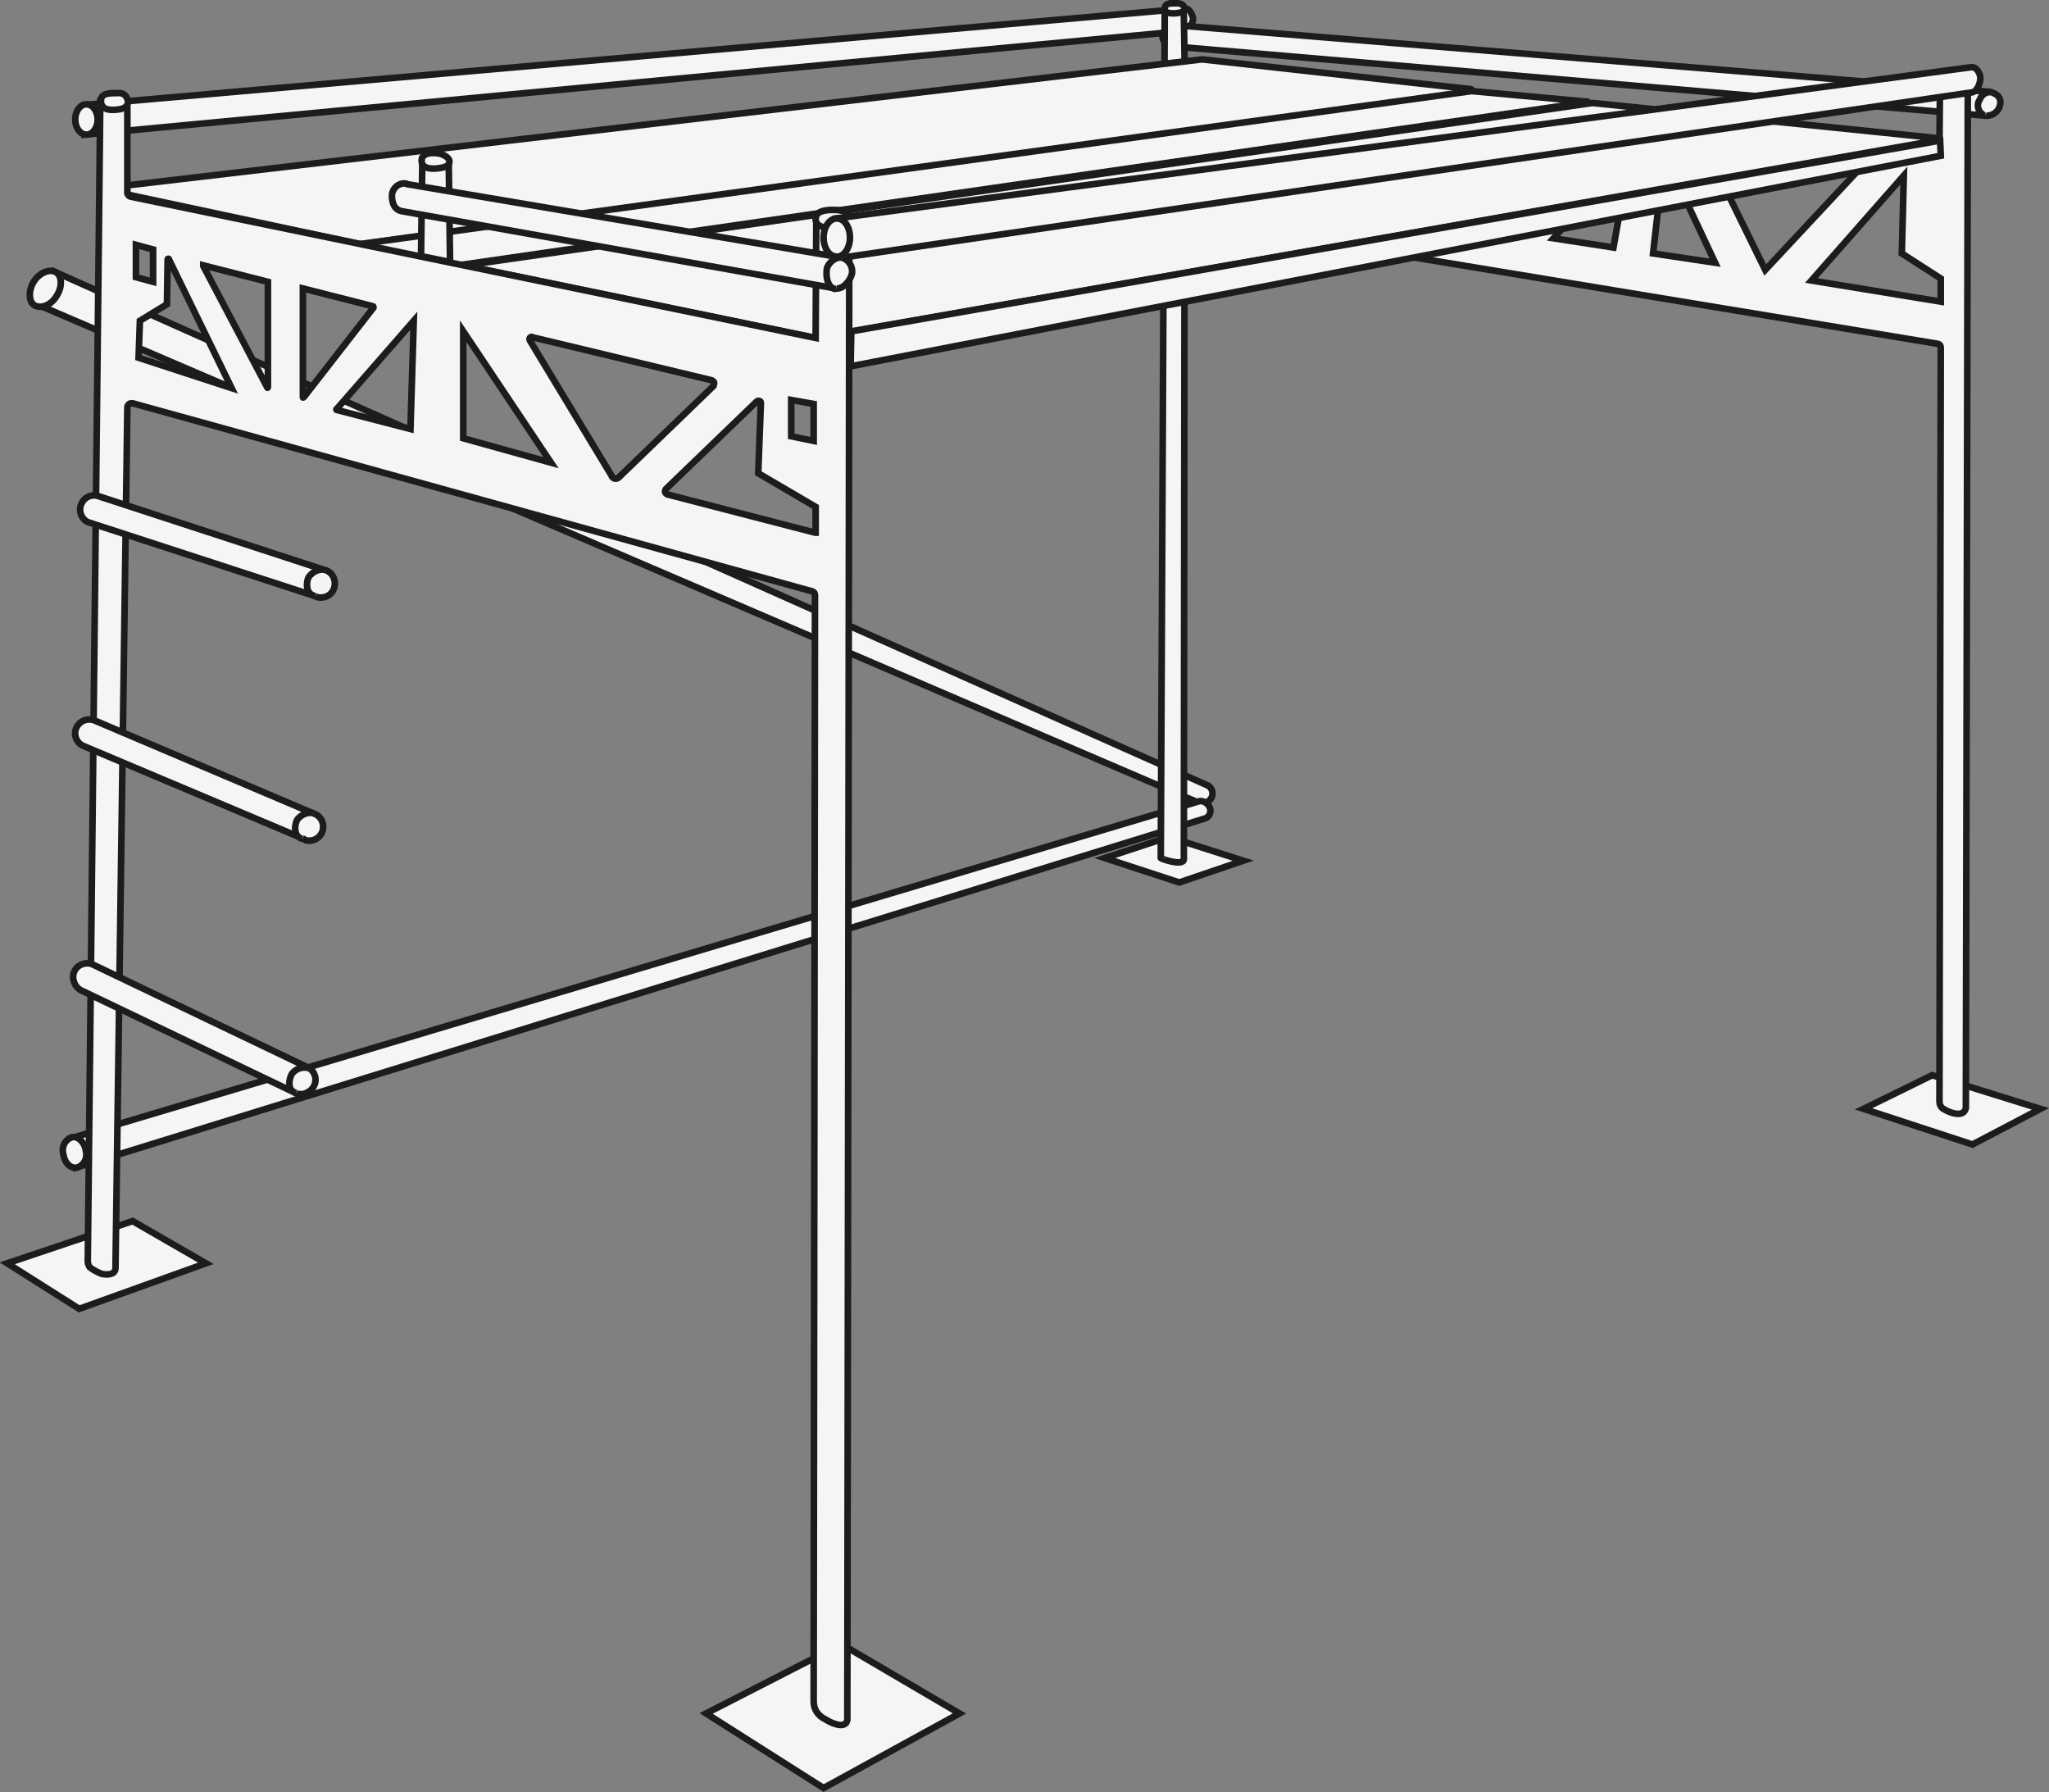 <?xml version="1.0" encoding="utf-8"?>
<!-- Generator: Adobe Illustrator 25.2.0, SVG Export Plug-In . SVG Version: 6.00 Build 0)  -->
<svg version="1.1" id="Ebene_1" xmlns="http://www.w3.org/2000/svg" xmlns:xlink="http://www.w3.org/1999/xlink" x="0px" y="0px"
	 viewBox="0 0 310.5 271.5" style="enable-background:new 0 0 310.5 271.5;" xml:space="preserve">
<rect x="0" y="0" width="310.5" height="271.5" fill="#808080" stroke="none"/>
<style type="text/css">
	.st0{fill:#F5F5F5;}
	.st1{fill:none;stroke:#1C1C1C;stroke-miterlimit:10;}
	.st2{fill:none;}
</style>
<polygon class="st0" points="188.4,130.4 177.1,126.8 167.4,130 178.7,133.7 "/>
<polygon class="st1" points="188.4,130.4 177.1,126.8 167.4,130 178.7,133.7 "/>
<path class="st0" d="M5.1,45.9l176.5,75.7c0.7,0.3,1.5,0,1.9-0.6c0.4-0.6,0.3-1.4-0.3-1.9c-0.1,0-0.1-0.1-0.2-0.1L8.1,41.1L5.1,45.9
	z"/>
<path class="st1" d="M5.1,45.9l176.5,75.7c0.7,0.3,1.5,0,1.9-0.6c0.4-0.6,0.3-1.4-0.3-1.9c-0.1,0-0.1-0.1-0.2-0.1L8.1,41.1L5.1,45.9
	z"/>
<path class="st0" d="M8.6,44.8c-0.8,1.4-2.3,2-3.3,1.5S4.3,44,5.1,42.7s2.3-2,3.3-1.5S9.5,43.4,8.6,44.8"/>
<path class="st1" d="M8.6,44.8c-0.8,1.4-2.3,2-3.3,1.5S4.3,44,5.1,42.7s2.3-2,3.3-1.5S9.5,43.4,8.6,44.8z"/>
<path class="st0" d="M12.8,20.4L179.3,4.7c0.8-0.2,1.3-0.9,1.5-1.7c0-0.7-0.6-1.8-1.2-1.7L12.8,15.9L12.8,20.4z"/>
<path class="st1" d="M12.8,20.4L179.3,4.7c0.8-0.2,1.3-0.9,1.5-1.7c0-0.7-0.6-1.8-1.2-1.7L12.8,15.9L12.8,20.4z"/>
<path class="st0" d="M11.5,176.9L182.6,124c0.6-0.2,0.9-0.8,0.8-1.4c-0.1-0.7-1-1.4-1.7-1.2L10.6,172.5L11.5,176.9z"/>
<path class="st1" d="M11.5,176.9L182.6,124c0.6-0.2,0.9-0.8,0.8-1.4c-0.1-0.7-1-1.4-1.7-1.2L10.6,172.5L11.5,176.9z"/>
<path class="st0" d="M14.8,18.1c0,1.3-0.8,2.3-1.7,2.3s-1.7-1-1.7-2.3s0.8-2.3,1.7-2.3S14.8,16.8,14.8,18.1"/>
<ellipse class="st1" cx="13.1" cy="18.1" rx="1.7" ry="2.3"/>
<polygon class="st0" points="127.5,249.1 145.4,259.6 124.8,270.9 107,259.6 "/>
<polygon class="st1" points="127.5,249.1 145.4,259.6 124.8,270.9 107,259.6 "/>
<polygon class="st0" points="20.1,185 31.2,191.4 12,198.3 1.1,191.4 "/>
<polygon class="st1" points="20.1,185 31.2,191.4 12,198.3 1.1,191.4 "/>
<polygon class="st0" points="282.4,168 298.9,173.4 309.2,168 292.8,162.9 "/>
<polygon class="st1" points="282.4,168 298.9,173.4 309.2,168 292.8,162.9 "/>
<path class="st0" d="M300.6,17.5L177.4,7c-0.8-0.1-1.2-1.1-1.2-1.1c-0.2-1,0.5-2,1.6-2.1c0.1,0,0.1,0,0.2,0l123.4,10.1
	c1.1,0.2,1.9,0.8,1.7,1.9C302.9,17,301.8,17.7,300.6,17.5"/>
<path class="st1" d="M300.6,17.5L177.4,7c-0.8-0.1-1.2-1.1-1.2-1.1c-0.2-1,0.5-2,1.6-2.1c0.1,0,0.1,0,0.2,0l123.4,10.1
	c1.1,0.2,1.9,0.8,1.7,1.9C302.9,17,301.8,17.7,300.6,17.5z"/>
<path class="st0" d="M301.9,14c-0.8-0.2-1.6,0.3-1.9,1.1c-0.5,0.7-0.3,1.7,0.4,2.2c0.1,0.1,0.3,0.2,0.5,0.2"/>
<path class="st1" d="M301.9,14c-0.8-0.2-1.6,0.3-1.9,1.1c-0.5,0.7-0.3,1.7,0.4,2.2c0.1,0.1,0.3,0.2,0.5,0.2"/>
<path class="st0" d="M294.1,45.7l-19.6-3.2l14-15.9l-0.3,11.8l5.9,3.8L294.1,45.7z M257.3,20.1l27.1,2.7l-16.9,18.1L257.3,20.1z
	 M250.5,38.4l1.7-15l7.7,16.4L250.5,38.4z M244.5,37.5l-9.1-1.4L247,23.4L244.5,37.5z M294,10.9l-0.1,10.9L180,10.2
	c-0.3-0.1-0.5-0.3-0.5-0.6V8.7l-0.1-6.2c0-1.1-0.5-1.9-1.6-2c-0.9-0.1-1.3,0.5-1.3,1.4L175.9,130c0,0.1,3.4,1.3,3.5,0.2l0.1-96.2
	c0-0.3,0.3-0.6,0.6-0.6c0.1,0,0.1,0,0.2,0l113.4,18.7c0.3,0.1,0.4,0.3,0.4,0.6l-0.2,114.2c0,0.4,0.2,0.9,0.6,1.1
	c0.4,0.3,3,1.6,3.4-0.1l0.3-156.7C296.9,10.9,295.5,10.8,294,10.9"/>
<path class="st1" d="M294.1,45.7l-19.6-3.2l14-15.9l-0.3,11.8l5.9,3.8L294.1,45.7z M257.3,20.1l27.1,2.7l-16.9,18.1L257.3,20.1z
	 M250.5,38.4l1.7-15l7.7,16.4L250.5,38.4z M244.5,37.5l-9.1-1.4L247,23.4L244.5,37.5z M294,10.9l-0.1,10.9L180,10.2
	c-0.3-0.1-0.5-0.3-0.5-0.6V8.7l-0.1-6.2c0-1.1-0.5-1.9-1.6-2c-0.9-0.1-1.3,0.5-1.3,1.4L175.9,130c0,0.1,3.4,1.3,3.5,0.2l0.1-96.2
	c0-0.3,0.3-0.6,0.6-0.6c0.1,0,0.1,0,0.2,0l113.4,18.7c0.3,0.1,0.4,0.3,0.4,0.6l-0.2,114.2c0,0.4,0.2,0.9,0.6,1.1
	c0.4,0.3,3,1.6,3.4-0.1l0.3-156.7C296.9,10.9,295.5,10.8,294,10.9L294,10.9z"/>
<path class="st0" d="M16.6,28.9l38,8.1h0.1l168.1-22.9c0.1,0,0.3-0.1,0.3-0.3s-0.1-0.3-0.3-0.3l-40.6-4.5h-0.1L16.6,28.4
	c-0.1,0-0.2,0.2-0.2,0.3C16.4,28.8,16.5,28.9,16.6,28.9"/>
<path class="st1" d="M16.6,28.9l38,8.1h0.1l168.1-22.9c0.1,0,0.3-0.1,0.3-0.3s-0.1-0.3-0.3-0.3l-40.6-4.5h-0.1L16.6,28.4
	c-0.1,0-0.2,0.1-0.2,0.3C16.4,28.8,16.5,28.9,16.6,28.9z"/>
<path class="st0" d="M71.2,40.4l52.3,10.8h0.1l169.7-29.9c0.1,0,0.2-0.1,0.2-0.2s-0.1-0.2-0.2-0.2l-52-5.3l-170,24.5
	c-0.1,0-0.2,0.1-0.2,0.2S71.1,40.4,71.2,40.4"/>
<path class="st1" d="M71.2,40.4l52.3,10.8h0.1l169.7-29.9c0.1,0,0.2-0.1,0.2-0.2s-0.1-0.2-0.2-0.2l-52-5.3l-170,24.5
	c-0.1,0-0.3,0.1-0.3,0.2C70.9,40.3,71,40.4,71.2,40.4z"/>
<path class="st0" d="M69.4,40.2l-15-3.1c0,0,0,0,0-0.1c0,0,0,0,0,0L223,13.8l17.4,1.6c0,0,0,0,0,0.1c0,0,0,0,0,0L69.4,40.2
	L69.4,40.2"/>
<path class="st1" d="M69.4,40.2l-15-3.1c0,0,0,0,0-0.1c0,0,0,0,0,0L223,13.8l17.4,1.6c0,0,0,0,0,0.1c0,0,0,0,0,0L69.4,40.2
	L69.4,40.2z"/>
<polygon class="st0" points="128.9,55.5 294.1,23.6 294,21.3 129,50.2 "/>
<polygon class="st1" points="128.9,55.5 294.1,23.6 294,21.3 129,50.2 "/>
<path class="st0" d="M123.5,80.7l-22.4-5.8c-0.2-0.1-0.4-0.3-0.3-0.6c0-0.1,0.1-0.1,0.1-0.2l13.8-13.3c0.1-0.1,0.4-0.1,0.5,0
	c0.1,0.1,0.1,0.2,0.1,0.3l-0.4,10.6l8.7,5.1V80.7z M92.7,72.1L80.3,51.6c-0.1-0.2-0.1-0.4,0.1-0.5c0.1-0.1,0.2-0.1,0.3,0l27.1,6.5
	c0.3,0.1,0.5,0.3,0.4,0.6c0,0.1-0.1,0.2-0.1,0.3L93.8,72.3c-0.3,0.3-0.7,0.3-1,0C92.7,72.2,92.7,72.2,92.7,72.1 M70.2,66.4V50.2
	l13.3,19.9L70.2,66.4z M62.2,65L51,62.1c0,0-0.1-0.1,0-0.1c0,0,0,0,0,0l11.7-13.4L62.2,65z M45.9,43.7l10.6,2.7
	c0.1,0,0.1,0.1,0.1,0.2c0,0,0,0,0,0L46.1,60.1c-0.1,0.1-0.2,0.2-0.2,0.1V43.7z M40.5,58.7l-9.7-18.4c0,0,0-0.1,0-0.1l9.8,2.5v15.8
	C40.6,58.6,40.6,58.9,40.5,58.7 M21,54.2l0.2-5.6l4.1-2.5l0.1-6.8c0,0,0-0.1,0.1-0.1s0.1,0,0.1,0.1l0,0l9.5,19.5L21,54.2z
	 M23.2,37.8v4.9L20.6,42v-4.9L23.2,37.8z M119.9,60.6l3.4,0.6v5.6l-3.4-0.7V60.6z M123.7,33.1l-0.1,18.1L19.8,29.8
	c-0.3-0.1-0.5-0.3-0.5-0.6v-0.9v-12c0-0.9-0.7-1.6-1.5-1.7c-0.9-0.3-1.8-0.1-2.6,0.5l-1.9,176c0,0.3,0.1,0.6,0.3,0.9
	c0.5,0.4,1.1,0.7,1.8,1c0.5,0.1,2,0.3,2.1-0.8l1.8-130.5c0-0.3,0.3-0.6,0.6-0.6c0.1,0,0.1,0,0.2,0l103,28.5c0.3,0.1,0.4,0.3,0.4,0.6
	l-0.2,167.6c0,1.2,0.7,2.2,1.8,2.7c0.4,0.3,3,1.7,3.3,0.1l0.3-226.4C128.1,34,124,33,123.7,33.1"/>
<path class="st1" d="M123.5,80.7l-22.4-5.8c-0.2-0.1-0.4-0.3-0.3-0.6c0-0.1,0.1-0.1,0.1-0.2l13.8-13.3c0.1-0.1,0.4-0.1,0.5,0
	c0.1,0.1,0.1,0.2,0.1,0.3l-0.4,10.6l8.7,5.1V80.7z M92.7,72.1L80.3,51.6c-0.1-0.2-0.1-0.4,0.1-0.5c0.1-0.1,0.2-0.1,0.3,0l27.1,6.5
	c0.3,0.1,0.5,0.3,0.4,0.6c0,0.1-0.1,0.2-0.1,0.3L93.8,72.3c-0.3,0.3-0.7,0.3-1,0C92.7,72.2,92.7,72.2,92.7,72.1z M70.2,66.4V50.2
	l13.3,19.9L70.2,66.4z M62.2,65L51,62.1c0,0-0.1-0.1,0-0.1c0,0,0,0,0,0l11.7-13.4L62.2,65z M45.9,43.7l10.6,2.7
	c0.1,0,0.1,0.1,0.1,0.2c0,0,0,0,0,0L46.1,60.1c-0.1,0.1-0.2,0.2-0.2,0.1V43.7z M40.5,58.7l-9.7-18.4c0,0,0-0.1,0-0.1l9.8,2.5v15.8
	C40.6,58.6,40.6,58.9,40.5,58.7L40.5,58.7z M21,54.2l0.2-5.6l4.1-2.5l0.1-6.8c0,0,0-0.1,0.1-0.1s0.1,0,0.1,0.1l0,0l9.5,19.5L21,54.2
	z M23.2,37.8v4.9L20.6,42v-4.9L23.2,37.8z M119.9,60.6l3.4,0.6v5.6l-3.4-0.7V60.6z M123.7,33.1l-0.1,18.1L19.8,29.8
	c-0.3-0.1-0.5-0.3-0.5-0.6v-0.9v-12c0-0.9-0.7-1.6-1.5-1.7c-0.9-0.3-1.8-0.1-2.6,0.5l-1.9,176c0,0.3,0.1,0.6,0.3,0.9
	c0.5,0.4,1.1,0.7,1.8,1c0.5,0.1,2,0.3,2.1-0.8l1.8-130.5c0-0.3,0.3-0.6,0.6-0.6c0.1,0,0.1,0,0.2,0l103,28.5c0.3,0.1,0.4,0.3,0.4,0.6
	l-0.2,167.6c0,1.2,0.7,2.2,1.8,2.7c0.4,0.3,3,1.7,3.3,0.1l0.3-226.4C128.1,34,124,33,123.7,33.1L123.7,33.1z"/>
<path class="st0" d="M47.7,90.3L13.3,79.1c-1-0.5-1.5-1.8-0.9-2.9c0.4-0.8,1.3-1.3,2.3-1.1L49,86.3c1.2,0.2,1.9,1.3,1.7,2.5
	s-1.3,1.9-2.5,1.7C48.1,90.5,47.9,90.4,47.7,90.3"/>
<path class="st1" d="M47.7,90.3L13.3,79.1c-1-0.5-1.5-1.8-0.9-2.9c0.4-0.8,1.3-1.3,2.3-1.1L49,86.3c1.2,0.2,1.9,1.3,1.7,2.5
	s-1.3,1.9-2.5,1.7C48.1,90.5,47.9,90.4,47.7,90.3L47.7,90.3z"/>
<path class="st0" d="M49.1,86.3c-0.9-0.1-1.8,0.4-2.3,1.1c-0.4,0.6-0.6,2.7,1,2.9"/>
<path class="st1" d="M49.1,86.3c-0.9-0.1-1.8,0.4-2.3,1.1c-0.4,0.6-0.6,2.7,1,2.9"/>
<path class="st0" d="M44.8,165.6L12.2,150c-1-0.6-1.4-1.9-0.9-2.9c0.5-1,1.7-1.4,2.7-1l32.6,15.6c1.1,0.5,1.5,1.8,1,2.8
	S45.8,166.1,44.8,165.6"/>
<path class="st1" d="M44.8,165.6L12.2,150c-1-0.6-1.4-1.9-0.9-2.9c0.5-1,1.7-1.4,2.7-1l32.6,15.6c1.1,0.5,1.5,1.8,1,2.8
	S45.8,166.1,44.8,165.6L44.8,165.6z"/>
<path class="st0" d="M46.7,161.8c-0.9-0.2-1.8,0.1-2.4,0.8c-0.4,0.5-1,2.6,0.6,3"/>
<path class="st1" d="M46.7,161.8c-0.9-0.2-1.8,0.1-2.4,0.8c-0.4,0.5-1,2.6,0.6,3"/>
<path class="st0" d="M45.8,127l-33.2-14c-1.1-0.5-1.5-1.8-1-2.8c0.5-1,1.6-1.4,2.6-1.1l33.2,14.1c1.1,0.3,1.8,1.4,1.5,2.6
	c-0.3,1.1-1.4,1.8-2.6,1.5C46.2,127.2,46,127.1,45.8,127"/>
<path class="st1" d="M45.8,127l-33.2-14c-1.1-0.5-1.5-1.8-1-2.8c0.5-1,1.6-1.4,2.6-1.1l33.2,14.1c1.1,0.3,1.8,1.4,1.5,2.6
	c-0.3,1.1-1.4,1.8-2.6,1.5C46.2,127.2,46,127.1,45.8,127z"/>
<path class="st0" d="M47.5,123.2c-0.9-0.2-1.8,0.2-2.4,0.9c-0.4,0.5-0.8,2.6,0.7,3"/>
<path class="st1" d="M47.5,123.2c-0.9-0.2-1.8,0.2-2.4,0.9c-0.4,0.5-0.8,2.6,0.7,3"/>
<path class="st0" d="M126.5,34.6c-1.6,0-2.9-0.3-2.9-1.4s1.1-1.4,2.7-1.4s2.6,0.5,2.6,1.5S128.1,34.6,126.5,34.6"/>
<path class="st1" d="M126.5,34.6c-1.6,0-2.9-0.3-2.9-1.4s1.1-1.4,2.7-1.4s2.6,0.5,2.6,1.5S128.1,34.6,126.5,34.6z"/>
<path class="st0" d="M126.5,39.2L298.8,14c0.8-0.1,1.3-1.4,1.3-2.2c0-0.5-0.5-1.8-1.5-1.6l-172,22.9L126.5,39.2z"/>
<path class="st1" d="M126.5,39.2L298.8,14c0.8-0.1,1.3-1.4,1.3-2.2c0-0.5-0.5-1.8-1.5-1.6l-172,22.9L126.5,39.2z"/>
<path class="st0" d="M128.8,36c0,1.6-0.9,2.9-2,2.9s-2-1.3-2-2.9s0.9-2.9,2-2.9S128.8,34.4,128.8,36"/>
<path class="st1" d="M128.8,36c0,1.6-0.9,2.9-2,2.9s-2-1.3-2-2.9s0.9-2.9,2-2.9S128.8,34.3,128.8,36z"/>
<path class="st0" d="M17.8,16.6c-1.6,0.2-2.5-0.2-2.5-1.3s0.9-1.2,2.6-1.2c0.8-0.1,1.4,0.5,1.5,1.3c0,0,0,0,0,0.1
	C19.3,16.3,18.6,16.5,17.8,16.6"/>
<path class="st1" d="M17.8,16.6c-1.6,0.2-2.5-0.2-2.5-1.3s0.9-1.2,2.6-1.2c0.8-0.1,1.4,0.5,1.5,1.3c0,0,0,0,0,0.1
	C19.3,16.3,18.6,16.5,17.8,16.6z"/>
<path class="st0" d="M178.3,2c-1.2,0.1-1.9-0.1-1.8-0.8s0.7-0.7,1.9-0.7c0.8,0,1.1,0.5,1.1,0.8C179.5,1.8,178.9,1.9,178.3,2"/>
<path class="st1" d="M178.3,2c-1.2,0.1-1.9-0.1-1.8-0.8s0.7-0.7,1.9-0.7c0.8,0,1.1,0.5,1.1,0.8C179.4,1.8,179,1.9,178.3,2z"/>
<path class="st0" d="M13,174.3c0.3,1.1-0.2,2.2-1.3,2.6c-1,0.2-1.9-0.7-2.1-2c-0.3-1.1,0.2-2.2,1.3-2.6
	C11.8,172.1,12.8,173,13,174.3"/>
<path class="st1" d="M13,174.3c0.3,1.1-0.2,2.2-1.3,2.6c-1,0.2-1.9-0.7-2.1-2c-0.3-1.1,0.2-2.2,1.3-2.6
	C11.8,172.1,12.8,173,13,174.3z"/>
<polygon class="st0" points="68,24.8 64,24.2 63.8,38.8 68.2,39.7 "/>
<polygon class="st1" points="68,24.8 64,24.2 63.8,38.8 68.2,39.7 "/>
<path class="st0" d="M66.4,25.5c-1.6,0.2-2.6-0.2-2.5-1.3c0.1-0.8,1-1.1,2.2-1s2.1,0.8,2,1.3C68.1,25.2,67.2,25.4,66.4,25.5"/>
<path class="st1" d="M66.4,25.5c-1.6,0.2-2.6-0.2-2.5-1.3c0.1-0.8,1-1.1,2.2-1s2.1,0.8,2,1.3C68.1,25.2,67.2,25.4,66.4,25.5z"/>
<path class="st0" d="M126.6,43.7L60.9,32c-1.7-0.3-1.5-2.5-1.5-2.5c0.1-1,1-1.8,2-1.7c0.1,0,0.2,0,0.3,0.1l65.7,11.1
	c1.1,0.2,1.9,1.3,1.7,2.5c0,0,0,0,0,0C128.8,42.6,127.7,43.9,126.6,43.7"/>
<path class="st1" d="M126.6,43.7L60.9,32c-1.7-0.3-1.5-2.5-1.5-2.5c0.1-1,1-1.8,2-1.7c0.1,0,0.2,0,0.3,0.1l65.7,11.1
	c1.1,0.2,1.9,1.3,1.7,2.5c0,0,0,0,0,0C128.8,42.6,127.7,43.9,126.6,43.7z"/>
<path class="st0" d="M127.5,39c-0.9,0-1.7,0.6-2.1,1.4c-0.3,0.6-0.3,3.3,1.3,3.4"/>
<path class="st1" d="M127.5,39c-0.9,0-1.7,0.6-2.1,1.4c-0.3,0.6-0.3,3.3,1.3,3.4"/>
<rect x="-54.5" y="-76.9" class="st2" width="425.2" height="425.2"/>
</svg>
